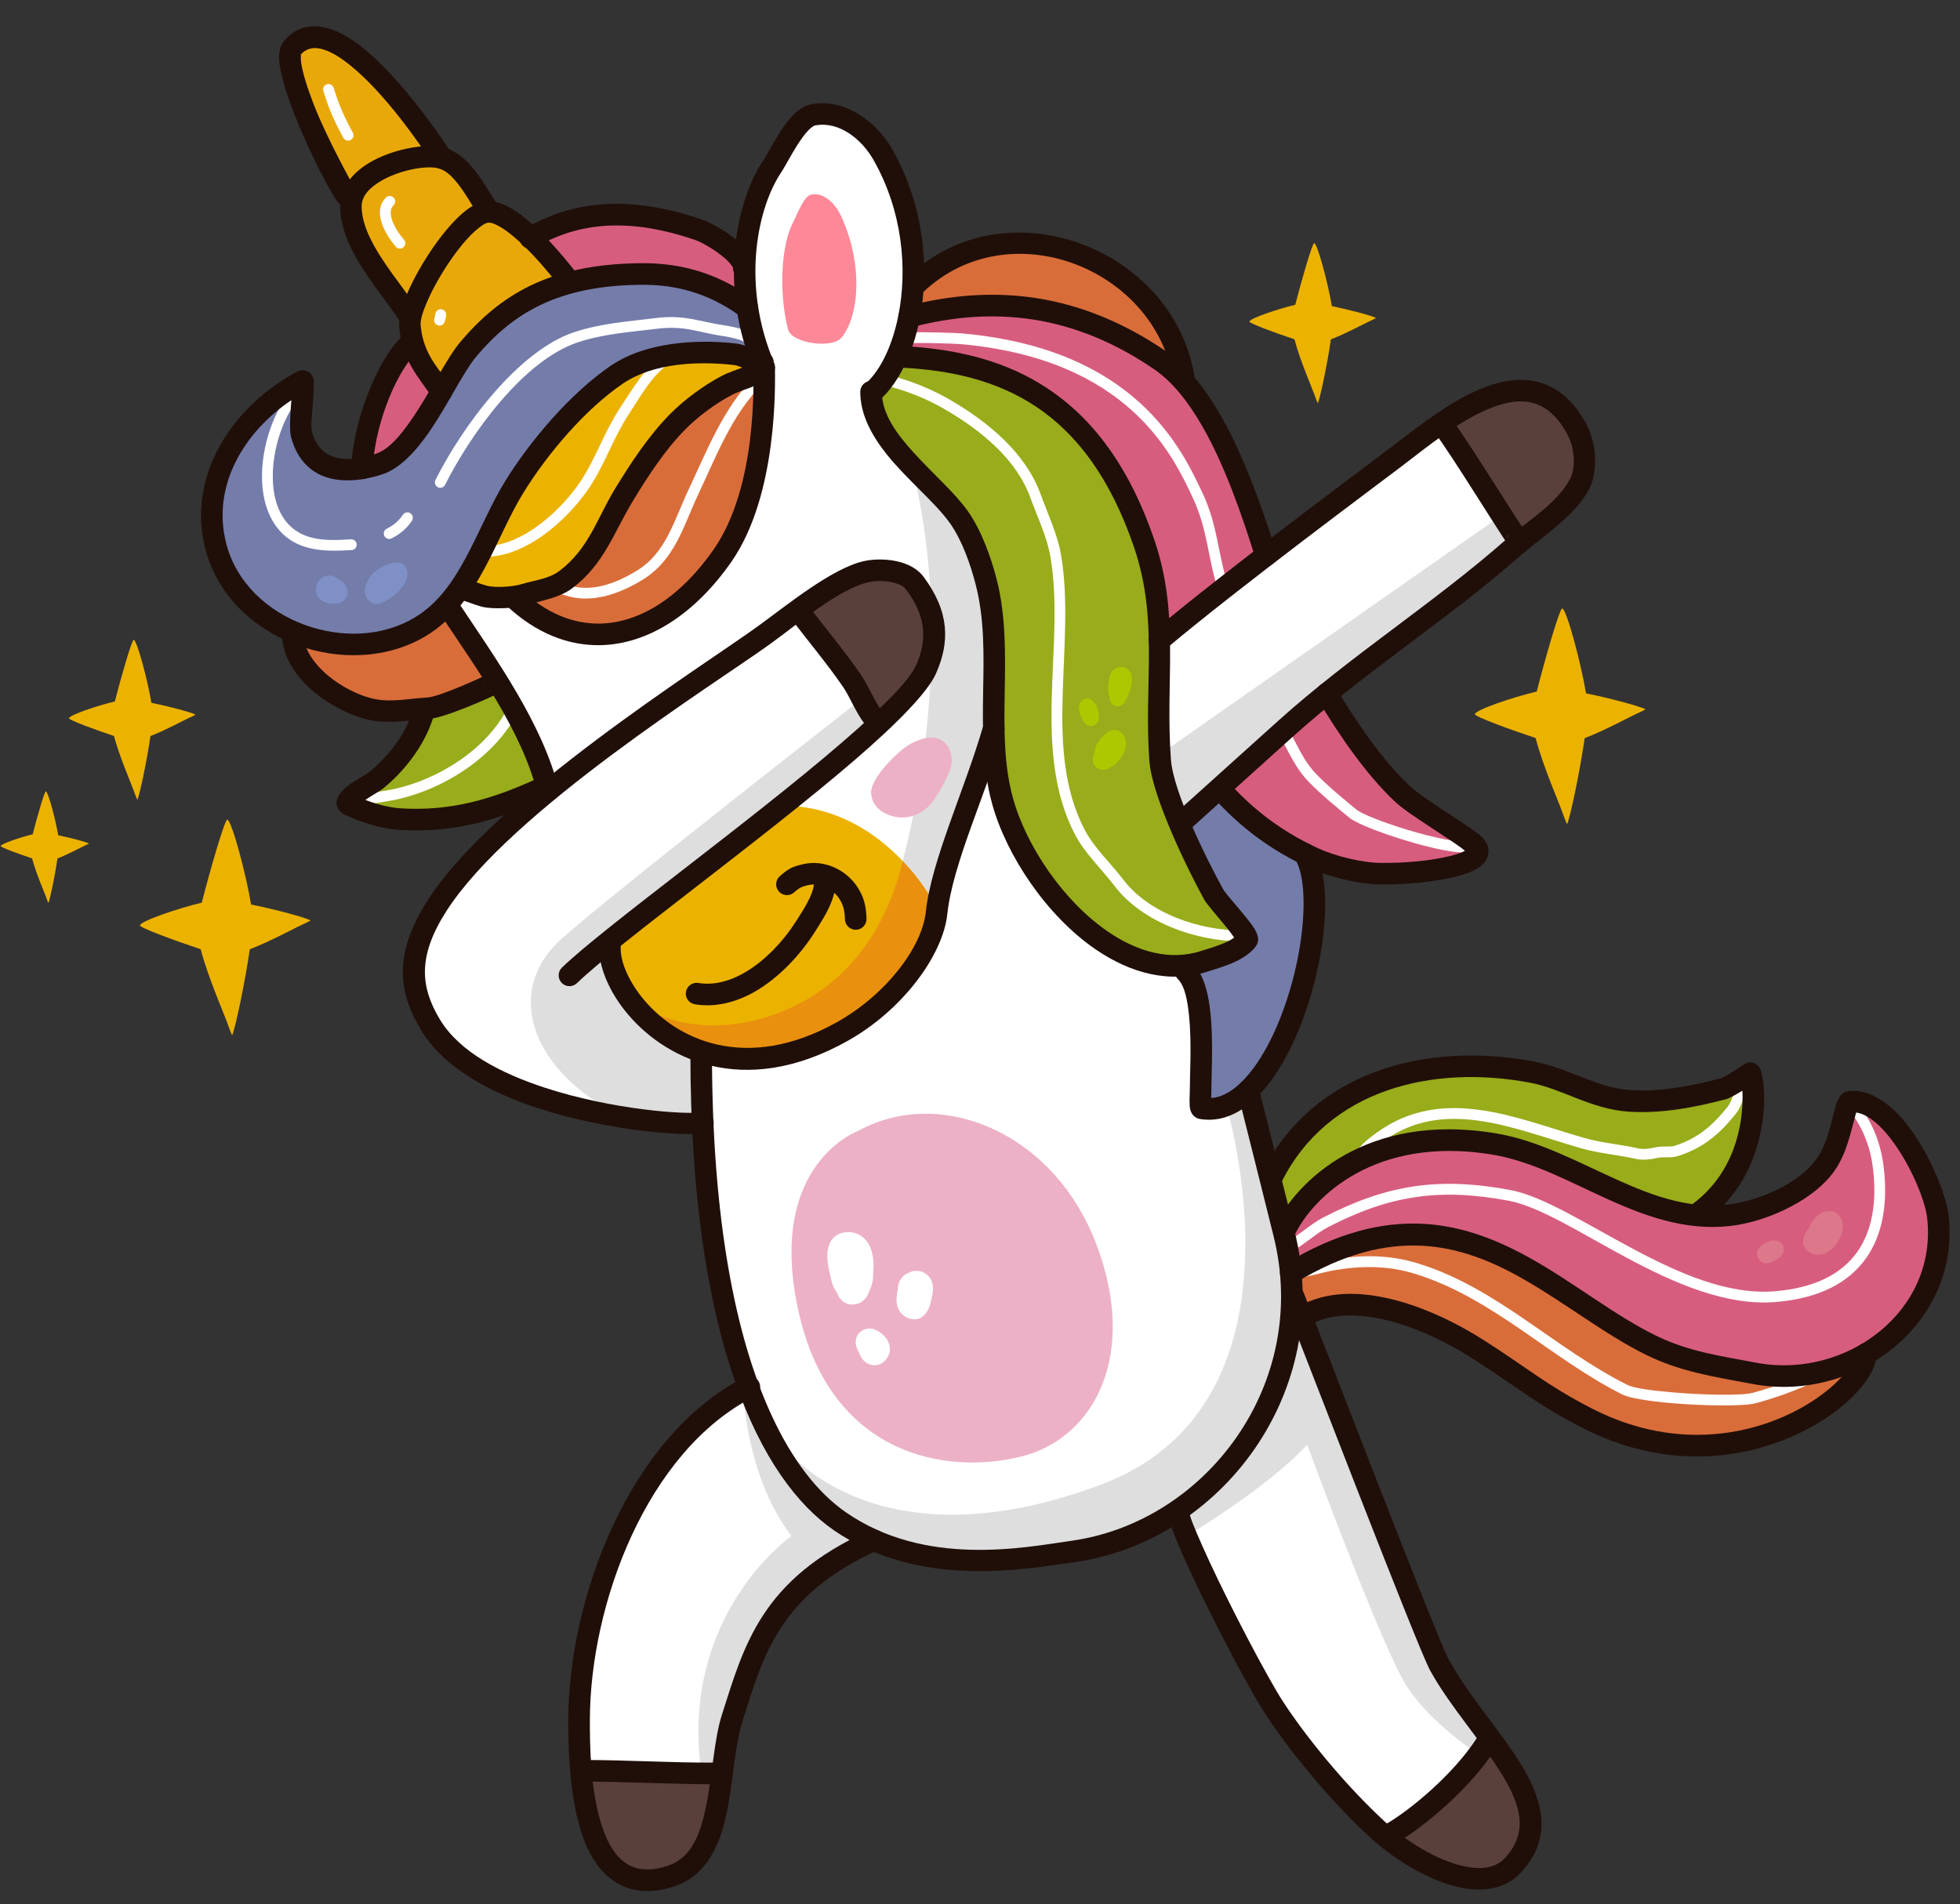 <?xml version="1.0" encoding="UTF-8"?><svg xmlns="http://www.w3.org/2000/svg" xmlns:xlink="http://www.w3.org/1999/xlink" height="116.8" preserveAspectRatio="xMidYMid meet" version="1.0" viewBox="0.2 1.2 120.2 116.8" width="120.2" zoomAndPan="magnify"><rect x="0.2" y="1.2" width="120.2" height="116.8" fill="#333333" stroke="none"/><defs><clipPath id="a"><path d="M 46 68 L 80 68 L 80 97 L 46 97 Z M 46 68"/></clipPath><clipPath id="b"><path d="M 43.199 65.375 C 43.199 82.797 47.355 91.504 51.707 94.508 C 56.754 97.996 62.961 96.797 66.055 96.355 C 74.625 95.125 81.312 86.32 78.945 76.852 C 78.246 74.066 77.445 71.258 76.691 68.43 C 76.484 67.66 74.082 69.953 73.887 69.18 C 73.484 67.602 74.523 64.496 72.801 60.547 C 70.465 55.195 70.504 47.059 68.879 42.633 L 61.758 44.363 C 57.637 61.164 50.727 64.73 43.199 65.375 Z M 43.199 65.375"/></clipPath><clipPath id="c"><path d="M 38 50 L 58 50 L 58 67 L 38 67 Z M 38 50"/></clipPath><clipPath id="d"><path d="M 57.492 56.625 C 57.492 56.625 54.41 50.621 48.176 50.621 L 37.605 59.281 C 37.605 59.281 39.301 66.664 46.137 66.148 C 52.969 65.629 57.215 60.758 57.492 56.625 Z M 57.492 56.625"/></clipPath></defs><g><g><path d="M 53.793 95.676 C 47.363 98.555 46.395 102.547 45.102 106.59 C 44.141 109.59 44.777 115.18 41.312 116.285 C 35.871 118.023 35.715 109.961 35.715 106.727 C 35.715 99.441 39.328 89.727 46.156 86.266 L 53.793 95.676" fill="#fff" fill-rule="evenodd"/></g><g><path d="M 79.82 82.148 C 82.477 80.23 86.98 81.523 90.77 83.914 C 93.379 85.562 94.75 86.773 97.578 88.211 C 106.652 92.828 115.16 86.266 115.16 83.914 C 102.344 78.926 89.254 72.906 79.426 79.238 L 79.82 82.148" fill="#d96d3a" fill-rule="evenodd"/></g><g><path d="M 78.199 73.41 C 81.188 67.438 87.871 65.785 94.129 66.957 C 96.215 67.348 97.918 68.562 100.07 68.719 C 102.016 68.859 104.031 68.469 105.887 67.98 C 106.285 67.875 107.531 66.996 107.551 67.023 C 107.789 67.422 108.398 72.656 104.348 75.617 L 79.062 76.547 L 78.199 73.41" fill="#99ac1a" fill-rule="evenodd"/></g><g><path d="M 72.898 60.781 C 74.184 62.066 73.828 66.457 73.828 68.188 C 73.828 68.32 73.746 69.156 73.895 69.184 C 78.762 69.992 82.258 57.176 80.211 53.566 L 73.828 49.309 L 68.945 51.543 L 72.898 60.781" fill="#747caa" fill-rule="evenodd"/></g><g><path d="M 47.121 23.594 C 47.016 23.5 46.938 23.398 46.895 23.293 C 44.961 18.324 46.094 13.602 47.539 11.434 C 48.09 10.609 49.047 8.441 50.066 8.246 C 51.824 7.906 53.5 9.211 54.328 10.656 C 56.066 13.699 56.469 17.09 56.078 19.906 C 57 19.25 55.695 21.98 55.695 22.434 C 55.695 23.02 53.262 26.223 53.793 26.754 C 63.219 36.18 61.379 43.297 61.043 44.453 C 58.535 53.105 53.477 62.184 50.508 63.645 C 41.637 68.02 37.605 63.031 37.605 60.387 C 37.605 60.387 34.535 56.199 28.047 37.402 C 26.32 32.406 38.234 27.117 47.121 23.594" fill="#fff" fill-rule="evenodd"/></g><g><path d="M 56.078 29.766 C 56.078 29.766 59.188 39.543 55.613 53.809 C 52.242 67.266 38.98 62.914 38.98 62.914 C 38.98 62.914 41.445 66.184 47.062 65.102 C 52.68 64.016 58.898 56.957 61.16 46.566 C 61.16 46.566 63.414 35.008 56.078 29.766" fill="#dedede" fill-rule="evenodd"/></g><g><path d="M 47.062 23.734 C 47.062 23.734 41.195 25.871 38.551 31.414 C 35.91 36.957 33.191 39.008 28.473 37.316 C 28.473 37.316 29.953 33.004 33.371 28.734 C 36.789 24.461 40.332 21.336 47.062 23.734" fill="#ecb200" fill-rule="evenodd"/></g><g><path d="M 45.883 17.16 C 45.883 17.16 39.918 11.902 32.629 15.652 C 25.336 19.398 21.848 26.953 22.281 30.98 C 22.711 35.008 27.301 32.492 27.301 32.492 L 39.543 19.941 L 46.312 21.465 L 45.883 17.16" fill="#d75d7f" fill-rule="evenodd"/></g><g><path d="M 18.164 40.102 C 18.164 42.379 21.078 44.34 23.102 44.734 C 24.184 44.945 25.363 44.699 26.43 44.645 C 27.422 44.594 28.285 44.066 29.234 43.871 C 29.66 43.785 30.008 43.543 30.316 43.234 C 30.387 43.164 30.656 43.094 30.559 43.066 L 27.879 37.977 L 18.164 40.102" fill="#d96d3a" fill-rule="evenodd"/></g><g><path d="M 72.789 24.324 C 71.551 17.031 62.008 13.309 56.387 18.613 C 56.387 18.613 55.57 21.086 56.387 21.496 C 60.344 23.5 73.234 26.945 72.789 24.324" fill="#d96d3a" fill-rule="evenodd"/></g><g><path d="M 75.125 49.699 C 76.738 51.473 78.508 52.789 80.746 53.828 C 81.875 54.352 83.633 54.777 84.871 54.793 C 87.824 54.824 91.777 54.172 90.617 53.012 C 90.055 52.453 87.145 50.766 86.223 49.906 C 84.531 48.324 82.93 46.02 81.57 43.742 Z M 77.836 35.277 C 76.355 30.547 74.414 25.402 71.367 23.312 C 66.246 19.805 61.145 19.273 55.953 20.633 L 54.844 25.004 L 70.457 42.633 L 77.836 35.277" fill="#d75d7f" fill-rule="evenodd"/></g><g><path d="M 68.945 42.781 C 72.082 39.645 76.23 37.73 79.418 34.555 C 81.418 32.559 83.586 30.93 85.812 29.23 C 89.02 26.789 94.191 22.402 96.926 27.57 C 97.406 28.484 97.562 29.973 97.055 30.914 C 96.207 32.5 94.293 33.656 92.969 34.82 C 88.52 38.723 83.434 41.938 79.027 45.906 C 77.449 47.328 72.566 51.805 72.129 51.531 L 68.945 42.781" fill="#fff" fill-rule="evenodd"/></g><g><path d="M 71.324 47.477 L 92.066 32.961 L 93.164 34.648 L 72.801 51.23 L 71.324 47.477" fill="#dedede" fill-rule="evenodd"/></g><g><path d="M 43.199 65.375 C 43.199 82.797 47.355 91.504 51.707 94.508 C 56.754 97.996 62.961 96.797 66.055 96.355 C 74.625 95.125 81.312 86.32 78.945 76.852 C 78.246 74.066 77.445 71.258 76.691 68.43 C 76.484 67.66 74.082 69.953 73.887 69.18 C 73.484 67.602 74.523 64.496 72.801 60.547 C 70.465 55.195 70.504 47.059 68.879 42.633 L 61.758 44.363 C 57.637 61.164 50.727 64.73 43.199 65.375" fill="#fff" fill-rule="evenodd"/></g><g clip-path="url(#a)"><g clip-path="url(#b)" clip-rule="evenodd"><path d="M 75.25 68.43 C 75.25 68.43 77.848 76.566 75.758 83.57 C 74.672 87.211 72.32 90.547 67.684 92.277 C 54.121 97.34 47.656 90.664 46.457 87.078 C 46.457 87.078 49.875 97.715 61.742 96.914 C 73.609 96.117 77.094 91.516 78.949 84.539 C 80.809 77.566 76.82 68.359 76.82 68.359 L 75.25 68.43" fill="#dedede" fill-rule="evenodd"/></g></g><g><path d="M 27.266 25.23 C 26.523 24.082 25.508 23.164 25.34 21.188 C 25.203 19.574 28.438 14.348 30.086 14.199 C 31.426 14.074 33.793 16.719 35.156 18.52 C 35.473 18.938 27.266 25.23 27.266 25.23" fill="#e9a80a" fill-rule="evenodd"/></g><g><path d="M 25.336 20.625 C 24.098 18.715 21.773 16.305 21.719 13.91 C 21.664 11.629 25.613 10.578 27.102 10.852 C 28.449 11.094 29.312 12.82 30.023 13.914 L 25.336 20.625" fill="#e9a80a" fill-rule="evenodd"/></g><g><path d="M 27.301 10.898 C 25.984 8.875 20.664 1.207 18.117 4.141 C 17.18 5.223 21.18 13.293 21.621 13.375 L 27.301 10.898" fill="#e9a80a" fill-rule="evenodd"/></g><g><path d="M 46.988 23.434 C 46.398 23.434 45.836 22.988 45.254 22.926 C 42.934 22.668 40.027 22.824 38.039 24.172 C 35.641 25.801 33.242 28.633 31.742 31.066 C 29.992 33.895 29.039 37.766 26.023 39.617 C 21.652 42.293 14.82 39.941 13.445 34.754 C 12.316 30.504 15.074 26.516 18.742 24.574 C 18.941 24.469 18.512 27.156 18.688 27.836 C 19.336 30.285 21.543 30.285 23.445 29.664 C 25.742 28.91 27.57 24.215 28.922 22.617 C 31.211 19.914 34.102 18.004 39.695 18.004 C 42.777 18.004 44.809 19.203 46.035 20.086 C 46.59 20.484 46.988 23.434 46.988 23.434" fill="#747caa" fill-rule="evenodd"/></g><g><path d="M 22.781 36.781 C 22.836 36.664 22.91 36.551 23 36.445 C 23.27 36.137 23.707 35.91 24.047 35.797 C 24.141 35.766 24.367 35.695 24.543 35.695 C 24.723 35.695 24.867 35.758 24.969 35.848 C 25.117 35.992 25.188 36.18 25.188 36.383 C 25.188 36.578 25.109 36.797 25.031 36.945 C 24.785 37.41 24.391 37.742 23.941 38.008 C 23.836 38.074 23.625 38.207 23.441 38.242 C 23.27 38.277 23.105 38.25 22.973 38.16 C 22.535 37.875 22.48 37.398 22.707 36.922 C 22.73 36.875 22.754 36.828 22.781 36.781" fill="#7e90c5" fill-rule="evenodd"/></g><g><path d="M 20.914 36.711 C 20.961 36.73 21.008 36.754 21.051 36.777 C 21.273 36.91 21.438 37.109 21.496 37.34 C 21.551 37.562 21.508 37.738 21.422 37.879 C 21.316 38.055 21.113 38.184 20.852 38.223 C 20.531 38.273 20.125 38.184 19.891 38.016 C 19.723 37.895 19.621 37.738 19.59 37.57 C 19.516 37.141 19.699 36.797 19.957 36.629 C 20.215 36.461 20.578 36.426 20.914 36.711" fill="#7e90c5" fill-rule="evenodd"/></g><g><path d="M 26.215 44.734 C 25.805 46.379 24.613 47.957 23.305 49.031 C 22.93 49.34 21.668 49.922 21.5 50.43 C 21.445 50.59 22.453 50.914 22.605 50.969 C 23.234 51.199 24.047 51.398 24.723 51.441 C 27.934 51.641 30.555 50.867 33.371 49.578 L 30.582 43.082 L 26.215 44.734" fill="#99ac1b" fill-rule="evenodd"/></g><g><path d="M 53.621 25.23 C 53.621 28.281 57.504 30.773 59.02 32.941 C 59.793 34.043 60.34 35.586 60.68 36.891 C 61.805 41.25 60.492 46.008 61.684 50.328 C 63.074 55.379 68.703 61.902 74.086 60.152 C 74.867 59.902 76.129 59.574 76.68 58.859 C 76.879 58.598 74.887 56.523 74.633 56.062 C 73.629 54.254 71.5 49.918 71.348 47.836 C 70.996 43.027 71.922 39.117 70.379 34.566 C 67.355 25.668 61.684 23.398 55.504 23.09 L 53.621 25.23" fill="#99ac1b" fill-rule="evenodd"/></g><g><path d="M 76.32 58.273 C 73.758 58.273 70.66 57.227 69.082 55.148 C 68.336 54.168 67.297 53.203 66.723 52.105 C 65.414 49.602 65.289 46.777 65.367 43.91 C 65.445 40.969 65.738 37.98 65.27 35.23 C 65.051 33.957 64.453 32.719 64.02 31.52 C 63.098 28.977 60.816 27.117 58.621 25.816 C 58.109 25.516 56.727 24.707 54.676 24.203 C 54.496 24.16 54.32 24.27 54.273 24.445 C 54.23 24.621 54.34 24.801 54.516 24.848 C 56.473 25.328 57.797 26.098 58.281 26.387 C 60.355 27.613 62.527 29.344 63.395 31.742 C 63.816 32.91 64.406 34.109 64.617 35.344 C 65.082 38.051 64.781 40.992 64.703 43.895 C 64.621 46.875 64.773 49.809 66.137 52.41 C 66.727 53.539 67.789 54.539 68.555 55.547 C 70.254 57.781 73.566 58.938 76.32 58.938 C 76.504 58.938 76.652 58.789 76.652 58.605 C 76.652 58.422 76.504 58.273 76.32 58.273" fill="#fff" fill-rule="evenodd"/></g><g><path d="M 79.062 76.547 C 80.223 74.227 84.188 70.113 91.805 71.363 C 96.898 72.199 101.312 76.633 106.77 75.66 C 108.613 75.332 111.031 74.234 112.148 72.656 C 112.891 71.609 113.086 70.348 113.43 69.141 C 113.445 69.086 113.562 68.797 113.617 68.789 C 116.215 68.402 118.816 73.844 119.039 75.809 C 119.754 82.027 113.68 86.543 107.805 85.438 C 105.539 85.012 103.512 84.73 101.43 83.703 C 95.09 80.574 89.539 73.141 79.359 79.281 C 78.125 80.023 79.062 76.547 79.062 76.547" fill="#d75d7f" fill-rule="evenodd"/></g><g><path d="M 57.492 56.625 C 57.492 56.625 54.41 50.621 48.176 50.621 L 37.605 59.281 C 37.605 59.281 39.301 66.664 46.137 66.148 C 52.969 65.629 57.215 60.758 57.492 56.625" fill="#ecb200" fill-rule="evenodd"/></g><g clip-path="url(#c)"><g clip-path="url(#d)" clip-rule="evenodd"><path d="M 56.078 29.766 C 56.078 29.766 58.895 39.473 55.613 53.809 C 54.598 58.246 51.953 62.211 46.988 63.648 C 41.617 65.207 38.484 62.211 38.484 62.211 C 38.484 62.211 42.406 67.027 48.023 65.941 C 49.781 65.605 54.316 63.156 55.613 61.34 C 58.371 57.477 58.152 52.793 61.16 46.566 C 61.16 46.566 63.414 35.008 56.078 29.766" fill="#e9900e" fill-rule="evenodd"/></g></g><g><path d="M 43.199 69.09 C 41.625 69.367 30.816 70.047 27.438 65.375 C 25.273 62.379 25.07 59.773 27.008 56.742 C 30.969 50.539 43.688 42.586 47.02 40.18 C 48.816 38.879 51.422 36.695 53.328 36.266 C 54.254 36.055 55.734 36.195 56.32 36.984 C 57.734 38.902 57.75 40.531 57 42.238 C 55.371 45.938 39.504 58.227 37.605 59.281 C 38.508 63.191 40.648 64.531 43.199 65.332 L 43.199 69.09" fill="#fff" fill-rule="evenodd"/></g><g><path d="M 72.789 93.594 C 72.789 94.652 77.309 104.367 77.926 105.281 C 79.148 107.094 81.695 110.645 84.551 113.305 C 87.004 115.59 91.105 117.629 92.977 115.617 C 96.383 111.961 90.918 107.777 88.48 103.336 C 87.707 101.922 86.836 99.969 85.949 97.75 L 80.18 80.73 C 78.492 87.25 75.973 91.375 72.789 93.594" fill="#fff" fill-rule="evenodd"/></g><g><path d="M 35.945 109.812 L 44.512 109.812 C 44.512 109.812 44.547 116.617 39.895 116.527 C 35.242 116.438 35.945 109.812 35.945 109.812" fill="#5a403a" fill-rule="evenodd"/></g><g><path d="M 85.516 113.664 C 85.516 113.664 88.742 111.523 91.402 108.043 C 91.402 108.043 96.812 113.141 93.035 115.559 C 89.254 117.977 86.289 114.531 85.516 113.664" fill="#5a403a" fill-rule="evenodd"/></g><g><path d="M 48.527 21.41 C 47.902 18.938 48.176 16.086 48.812 14.895 C 49.051 14.441 49.473 13.254 49.922 13.145 C 50.691 12.957 51.426 13.672 51.789 14.469 C 53.18 17.508 52.863 20.68 51.789 21.926 C 51.203 22.605 48.738 22.246 48.527 21.41" fill="#fd8898" fill-rule="evenodd"/></g><g><path d="M 49.242 38.742 L 54.09 45.559 C 54.09 45.559 58.918 42.68 57.309 38.879 C 55.695 35.074 52.352 36.492 49.242 38.742" fill="#5a403a" fill-rule="evenodd"/></g><g><path d="M 88.738 27.363 L 93.457 34.41 C 93.457 34.41 99.211 31.262 96.637 27.078 C 94.066 22.891 89.672 27.09 88.738 27.363" fill="#5a403a" fill-rule="evenodd"/></g><g><path d="M 52.883 70.539 C 52.883 70.539 47.195 72.539 49.148 81.539 C 51.102 90.543 58.27 91.676 62.82 90.543 C 67.375 89.414 70.051 84.191 67.375 77.363 C 64.695 70.539 57.805 67.859 52.883 70.539" fill="#ecb1c6" fill-rule="evenodd"/></g><g><path d="M 47.062 24.191 C 47.062 24.191 46.844 34.891 41.59 38.391 C 36.316 41.902 31.836 37.977 31.836 37.977 C 31.836 37.977 35.715 38.246 37.531 33.27 C 38.711 30.047 42.406 24.508 47.062 24.191" fill="#d96d3a" fill-rule="evenodd"/></g><g><path d="M 18.281 24.926 C 17.059 26.152 16.184 28.57 16.273 30.715 C 16.332 32.188 16.848 33.527 17.961 34.289 C 19.074 35.051 20.496 35.016 21.766 34.941 C 21.949 34.934 22.086 34.773 22.078 34.594 C 22.066 34.41 21.91 34.27 21.727 34.281 C 20.602 34.348 19.328 34.422 18.336 33.742 C 17.391 33.094 16.984 31.941 16.934 30.688 C 16.855 28.73 17.633 26.516 18.754 25.395 C 18.883 25.266 18.883 25.055 18.754 24.926 C 18.621 24.797 18.414 24.797 18.281 24.926" fill="#fff" fill-rule="evenodd"/></g><g><path d="M 24.215 34.223 C 24.742 33.957 25.141 33.621 25.461 33.145 C 25.562 32.992 25.523 32.785 25.371 32.684 C 25.219 32.582 25.016 32.621 24.91 32.773 C 24.656 33.152 24.34 33.418 23.918 33.629 C 23.754 33.711 23.688 33.91 23.77 34.074 C 23.852 34.238 24.047 34.305 24.215 34.223" fill="#fff" fill-rule="evenodd"/></g><g><path d="M 45.855 22.172 C 45.816 22.152 45.668 22.078 45.547 22.039 C 45.199 21.93 44.762 21.844 44.617 21.824 C 43.039 21.609 42.238 21.145 40.473 21.367 C 38.824 21.57 37.223 21.672 35.633 22.199 C 32.277 23.312 29.023 27.883 27.496 30.938 C 27.414 31.102 27.219 31.168 27.055 31.086 C 26.891 31.004 26.824 30.805 26.906 30.641 C 28.496 27.457 31.926 22.73 35.426 21.57 C 37.059 21.031 38.699 20.922 40.391 20.711 C 42.23 20.48 43.066 20.941 44.707 21.168 C 44.898 21.195 45.543 21.32 45.945 21.48 C 46.102 21.543 46.23 21.613 46.309 21.684 C 46.375 21.746 46.418 21.812 46.445 21.875 C 46.512 22.043 46.426 22.238 46.258 22.305 C 46.105 22.363 45.938 22.305 45.855 22.172" fill="#fff" fill-rule="evenodd"/></g><g><path d="M 90.5 52.793 C 90.414 52.836 90.277 52.844 90.109 52.844 C 89.773 52.844 89.324 52.781 88.82 52.684 C 87.406 52.41 85.559 51.84 84.379 51.355 C 83.906 51.164 83.547 50.992 83.387 50.859 C 82.551 50.168 81.68 49.461 80.93 48.688 C 80.117 47.848 79.824 46.984 79.234 45.992 C 79.141 45.836 78.938 45.781 78.781 45.875 C 78.625 45.969 78.57 46.172 78.664 46.332 C 79.285 47.371 79.602 48.27 80.453 49.145 C 81.219 49.938 82.109 50.664 82.965 51.367 C 83.57 51.867 86.59 52.926 88.695 53.336 C 89.246 53.441 89.738 53.504 90.109 53.504 C 90.41 53.508 90.645 53.461 90.793 53.387 C 90.961 53.305 91.023 53.105 90.941 52.941 C 90.863 52.777 90.664 52.711 90.5 52.793" fill="#fff" fill-rule="evenodd"/></g><g><path d="M 55.754 22.273 C 55.629 22.332 55.48 22.312 55.379 22.211 C 55.25 22.082 55.25 21.871 55.379 21.742 C 55.406 21.711 55.461 21.672 55.543 21.645 C 55.609 21.621 55.766 21.602 55.977 21.594 C 56.84 21.551 58.859 21.621 59.137 21.645 C 69.957 22.59 72.73 28.902 73.934 31.414 C 74.891 33.418 74.883 35.227 75.566 37.312 C 75.621 37.484 75.527 37.672 75.352 37.73 C 75.18 37.785 74.992 37.691 74.938 37.516 C 74.262 35.465 74.277 33.676 73.336 31.703 C 72.18 29.277 69.5 23.215 59.078 22.305 C 58.777 22.277 56.352 22.195 55.773 22.27 L 55.754 22.273" fill="#fff" fill-rule="evenodd"/></g><g><path d="M 22.129 49.922 C 22.551 49.938 24.191 49.637 24.418 49.586 C 27.133 48.98 30.082 47.133 31.355 44.582 C 31.438 44.418 31.637 44.355 31.801 44.434 C 31.965 44.516 32.031 44.715 31.949 44.879 C 30.59 47.598 27.457 49.59 24.562 50.23 C 24.348 50.281 22.93 50.535 22.312 50.582 C 22.141 50.594 22.012 50.582 21.953 50.566 C 21.871 50.543 21.816 50.504 21.781 50.469 C 21.652 50.34 21.652 50.133 21.781 50.004 C 21.879 49.906 22.012 49.883 22.129 49.922" fill="#fff" fill-rule="evenodd"/></g><g><path d="M 30.016 35.348 C 31.047 35.348 32.105 34.945 33.09 34.32 C 34.52 33.406 35.781 32.027 36.531 30.812 C 37.375 29.453 37.879 27.938 38.773 26.59 C 39.457 25.559 40.293 23.992 41.43 23.406 C 41.59 23.324 41.652 23.121 41.57 22.961 C 41.484 22.797 41.285 22.734 41.125 22.82 C 39.898 23.453 38.961 25.113 38.223 26.227 C 37.324 27.578 36.816 29.098 35.969 30.465 C 35.266 31.605 34.078 32.902 32.73 33.762 C 31.863 34.312 30.93 34.684 30.016 34.684 C 29.832 34.684 29.684 34.832 29.684 35.016 C 29.684 35.199 29.832 35.348 30.016 35.348" fill="#fff" fill-rule="evenodd"/></g><g><path d="M 79.336 77.996 C 80.172 77.578 80.84 76.887 81.676 76.453 C 85.434 74.516 88.5 74.055 92.715 74.848 C 94.633 75.207 97.195 76.871 100.012 78.375 C 102.922 79.93 106.09 81.312 109.098 81.062 C 111.836 80.836 113.602 79.836 114.633 78.383 C 115.664 76.934 115.969 75.016 115.734 72.914 C 115.578 71.488 115.137 70.172 114.074 68.793 C 113.961 68.648 113.754 68.621 113.609 68.73 C 113.465 68.844 113.438 69.051 113.551 69.195 C 114.527 70.465 114.934 71.676 115.078 72.988 C 115.289 74.91 115.035 76.672 114.094 77.996 C 113.156 79.32 111.531 80.195 109.047 80.402 C 106.152 80.641 103.117 79.281 100.324 77.789 C 97.438 76.25 94.801 74.562 92.836 74.195 C 88.461 73.375 85.273 73.852 81.371 75.867 C 80.535 76.297 79.871 76.984 79.039 77.402 C 78.875 77.484 78.809 77.684 78.891 77.848 C 78.973 78.012 79.172 78.078 79.336 77.996" fill="#fff" fill-rule="evenodd"/></g><g><path d="M 107.098 67.266 C 106.828 67.531 106.672 67.895 106.531 68.266 C 106.422 68.559 106.328 68.859 106.145 69.09 C 105.227 70.238 104.324 71.027 102.906 71.477 C 102.75 71.527 102.582 71.523 102.414 71.523 C 102.188 71.523 101.957 71.523 101.746 71.57 C 101.438 71.641 101.016 71.715 100.699 71.645 C 99.559 71.387 98.422 71.309 97.293 70.98 C 95.227 70.383 93.09 69.582 90.98 69.285 C 88.801 68.98 86.648 69.207 84.621 70.68 C 84.012 71.121 83.461 71.559 83.117 72.258 C 83.039 72.418 83.105 72.617 83.27 72.699 C 83.434 72.781 83.633 72.715 83.711 72.547 C 84.008 71.953 84.488 71.594 85.008 71.215 C 86.883 69.852 88.875 69.66 90.887 69.941 C 92.969 70.234 95.07 71.027 97.109 71.617 C 98.25 71.949 99.398 72.031 100.555 72.289 C 100.961 72.383 101.496 72.305 101.891 72.215 C 102.059 72.18 102.234 72.188 102.41 72.188 C 102.648 72.188 102.887 72.18 103.105 72.109 C 104.66 71.613 105.656 70.762 106.66 69.504 C 106.887 69.223 107.02 68.859 107.152 68.496 C 107.258 68.219 107.363 67.938 107.566 67.73 C 107.695 67.602 107.695 67.395 107.566 67.266 C 107.438 67.137 107.227 67.137 107.098 67.266" fill="#fff" fill-rule="evenodd"/></g><g><path d="M 79.637 79.559 C 80.418 79.559 81.246 79.246 82.023 79.113 C 83.723 78.824 85.34 78.824 86.992 79.336 C 91.789 80.828 95.285 84.523 99.707 86.742 C 100.141 86.957 101.348 87.148 102.723 87.266 C 104.746 87.438 107.133 87.461 107.84 87.277 C 109.137 86.938 110.422 86.449 111.629 85.898 C 111.793 85.824 111.867 85.629 111.789 85.461 C 111.715 85.293 111.52 85.223 111.352 85.297 C 110.184 85.832 108.934 86.305 107.672 86.637 C 106.996 86.812 104.715 86.77 102.781 86.605 C 101.516 86.5 100.402 86.348 100.004 86.148 C 95.547 83.918 92.023 80.203 87.188 78.703 C 85.434 78.156 83.719 78.152 81.91 78.461 C 81.172 78.586 80.387 78.898 79.637 78.898 C 79.453 78.898 79.305 79.047 79.305 79.227 C 79.305 79.41 79.453 79.559 79.637 79.559" fill="#fff" fill-rule="evenodd"/></g><g><path d="M 42.812 62.801 C 44.066 63.004 45.293 62.691 46.41 62.07 C 47.984 61.191 49.336 59.699 50.191 58.332 C 50.504 57.836 50.941 57.172 51.195 56.504 C 51.406 55.961 51.496 55.406 51.398 54.902 C 51.328 54.543 50.977 54.312 50.621 54.383 C 50.262 54.453 50.027 54.801 50.098 55.16 C 50.168 55.52 50.023 55.914 49.848 56.297 C 49.617 56.789 49.301 57.258 49.07 57.629 C 48.32 58.828 47.148 60.145 45.77 60.91 C 44.914 61.387 43.984 61.648 43.027 61.492 C 42.664 61.434 42.328 61.68 42.266 62.039 C 42.207 62.398 42.453 62.742 42.812 62.801" fill="#200f09" fill-rule="evenodd"/></g><g><path d="M 53.34 57.551 C 53.32 56.719 53.148 56.191 52.816 55.66 C 52.125 54.551 50.738 53.898 49.434 54.211 C 48.867 54.344 48.605 54.426 48.02 54.945 C 47.746 55.191 47.723 55.609 47.965 55.883 C 48.207 56.156 48.629 56.18 48.898 55.938 C 49.246 55.629 49.402 55.578 49.738 55.496 C 50.496 55.316 51.293 55.719 51.695 56.363 C 51.906 56.703 52.004 57.043 52.016 57.582 C 52.023 57.945 52.328 58.238 52.691 58.23 C 53.059 58.223 53.348 57.918 53.34 57.551" fill="#200f09" fill-rule="evenodd"/></g><g><path d="M 54.695 51.184 C 53.621 50.773 53.621 49.895 53.621 49.793 C 53.621 48.93 55.18 47.32 56.027 46.832 C 56.238 46.711 56.785 46.461 57.211 46.441 C 57.617 46.426 57.961 46.547 58.199 46.812 C 58.477 47.117 58.605 47.559 58.555 48.051 C 58.488 48.633 57.66 50.137 57.199 50.605 C 56.531 51.285 55.629 51.539 54.695 51.184" fill="#ecb1c6" fill-rule="evenodd"/></g><g><path d="M 20.031 6.785 C 20.285 7.59 20.527 8.32 21.258 9.656 C 21.344 9.816 21.547 9.875 21.707 9.789 C 21.867 9.699 21.926 9.5 21.84 9.34 C 21.137 8.059 20.906 7.355 20.66 6.586 C 20.605 6.41 20.418 6.316 20.246 6.371 C 20.07 6.426 19.973 6.613 20.031 6.785" fill="#fff" fill-rule="evenodd"/></g><g><path d="M 23.867 13.316 C 23.504 13.684 23.434 14.164 23.551 14.664 C 23.695 15.297 24.145 15.957 24.477 16.336 C 24.598 16.473 24.809 16.484 24.945 16.363 C 25.082 16.242 25.094 16.031 24.973 15.895 C 24.699 15.586 24.316 15.043 24.195 14.52 C 24.133 14.246 24.141 13.98 24.336 13.785 C 24.469 13.656 24.469 13.445 24.336 13.316 C 24.207 13.188 23.996 13.188 23.867 13.316" fill="#fff" fill-rule="evenodd"/></g><g><path d="M 27.477 20.918 C 27.527 20.711 27.535 20.73 27.559 20.539 C 27.582 20.359 27.453 20.195 27.27 20.172 C 27.09 20.148 26.922 20.277 26.898 20.461 C 26.883 20.609 26.875 20.594 26.832 20.758 C 26.789 20.938 26.898 21.117 27.074 21.16 C 27.25 21.207 27.43 21.098 27.477 20.918" fill="#fff" fill-rule="evenodd"/></g><g><path d="M 51.145 79.543 C 51.016 79.07 50.879 78.375 50.961 77.895 C 51.059 77.266 51.418 76.879 51.984 76.793 C 52.352 76.738 52.652 76.809 52.898 76.941 C 53.234 77.125 53.488 77.445 53.633 77.871 C 53.773 78.297 53.793 78.844 53.75 79.312 C 53.754 79.625 53.707 79.922 53.613 80.152 C 53.59 80.215 53.562 80.27 53.535 80.32 C 53.488 80.465 53.426 80.629 53.344 80.75 C 53.156 81.016 52.902 81.176 52.59 81.211 C 52.219 81.25 51.922 81.109 51.703 80.824 C 51.633 80.734 51.578 80.609 51.531 80.488 L 51.527 80.484 C 51.344 80.254 51.207 79.902 51.145 79.543" fill="#fff" fill-rule="evenodd"/></g><g><path d="M 52.871 84.133 C 52.723 83.902 52.664 83.652 52.68 83.461 C 52.699 83.184 52.828 82.988 53.02 82.848 C 53.156 82.746 53.422 82.625 53.781 82.727 C 54.012 82.793 54.422 83.062 54.613 83.391 C 54.84 83.781 54.855 84.215 54.512 84.613 C 54.281 84.883 54.023 84.945 53.805 84.938 C 53.59 84.934 53.363 84.855 53.168 84.656 C 53.059 84.543 52.945 84.34 52.871 84.133" fill="#fff" fill-rule="evenodd"/></g><g><path d="M 55.969 79.254 C 56.117 79.176 56.262 79.145 56.395 79.148 C 56.645 79.148 56.836 79.223 56.992 79.34 C 57.191 79.484 57.344 79.703 57.398 80.008 C 57.453 80.289 57.375 80.723 57.27 81.082 L 57.27 81.102 C 57.234 81.281 57.168 81.441 57.09 81.574 C 56.902 81.941 56.613 82.062 56.547 82.082 C 56.379 82.137 56.227 82.137 56.086 82.094 C 56.07 82.094 56.055 82.09 56.043 82.09 C 55.965 82.078 55.812 82.035 55.668 81.922 C 55.504 81.816 55.375 81.668 55.285 81.473 C 55.164 81.207 55.145 80.789 55.246 80.383 C 55.254 80.168 55.285 79.973 55.344 79.836 C 55.457 79.57 55.637 79.402 55.832 79.309 C 55.875 79.285 55.922 79.27 55.969 79.254" fill="#fff" fill-rule="evenodd"/></g><g><path d="M 34.684 36.977 C 34.723 36.984 34.941 37.047 35.012 37.07 C 36.461 37.582 38.008 36.965 39.25 36.207 C 40.145 35.66 40.707 34.906 41.152 34.07 C 41.621 33.188 41.969 32.211 42.414 31.262 C 43.562 28.824 44.566 26.207 46.484 24.289 C 46.617 24.16 46.824 24.16 46.957 24.289 C 47.086 24.418 47.086 24.629 46.957 24.758 C 45.09 26.621 44.129 29.172 43.012 31.543 C 42.562 32.5 42.211 33.488 41.734 34.383 C 41.234 35.32 40.598 36.156 39.594 36.77 C 38.191 37.629 36.43 38.27 34.793 37.695 C 34.715 37.668 34.562 37.641 34.453 37.598 C 34.352 37.555 34.27 37.5 34.219 37.445 C 34.098 37.309 34.109 37.098 34.246 36.977 C 34.371 36.863 34.559 36.867 34.684 36.977" fill="#fff" fill-rule="evenodd"/></g><g><path d="M 94.441 43.617 C 94.945 41.645 95.855 38.477 96.008 38.52 C 96.293 38.605 97.164 41.918 97.465 43.727 C 99.004 44.039 100.77 44.523 101.105 44.699 C 101.148 44.723 100.531 44.996 100.508 45.008 C 100.246 45.117 98.676 45.98 97.383 46.477 C 97.086 48.543 96.508 51.27 96.312 51.742 C 96.285 51.797 96.012 51.016 96 50.984 C 95.883 50.621 94.812 48.172 94.375 46.469 C 92.812 45.953 90.613 45.145 90.648 45.004 C 90.707 44.734 92.973 43.965 94.441 43.617" fill="#ecb200" fill-rule="evenodd"/></g><g><path d="M 12.574 56.566 C 13.078 54.598 13.988 51.43 14.141 51.473 C 14.426 51.555 15.301 54.871 15.598 56.68 C 17.141 56.992 18.902 57.473 19.238 57.648 C 19.281 57.672 18.664 57.949 18.641 57.961 C 18.383 58.066 16.812 58.93 15.52 59.426 C 15.219 61.496 14.641 64.223 14.445 64.691 C 14.422 64.75 14.145 63.969 14.137 63.938 C 14.016 63.57 12.945 61.125 12.508 59.422 C 10.945 58.906 8.75 58.098 8.781 57.957 C 8.844 57.688 11.105 56.918 12.574 56.566" fill="#ecb200" fill-rule="evenodd"/></g><g><path d="M 7.242 44.227 C 7.617 42.762 8.293 40.41 8.402 40.445 C 8.617 40.508 9.266 42.965 9.484 44.309 C 10.629 44.539 11.938 44.898 12.188 45.027 C 12.219 45.043 11.762 45.25 11.742 45.258 C 11.551 45.336 10.387 45.977 9.426 46.348 C 9.207 47.879 8.777 49.902 8.629 50.254 C 8.613 50.293 8.406 49.715 8.398 49.691 C 8.312 49.422 7.52 47.605 7.191 46.344 C 6.035 45.961 4.402 45.359 4.43 45.254 C 4.473 45.055 6.152 44.484 7.242 44.227" fill="#ecb200" fill-rule="evenodd"/></g><g><path d="M 2.203 52.375 C 2.465 51.355 2.934 49.715 3.012 49.738 C 3.164 49.781 3.613 51.496 3.77 52.434 C 4.566 52.594 5.477 52.844 5.652 52.934 C 5.676 52.945 5.355 53.09 5.344 53.098 C 5.207 53.152 4.395 53.598 3.727 53.855 C 3.57 54.926 3.273 56.336 3.172 56.582 C 3.156 56.609 3.016 56.207 3.012 56.188 C 2.949 56 2.395 54.734 2.168 53.852 C 1.359 53.586 0.223 53.164 0.238 53.094 C 0.273 52.957 1.441 52.555 2.203 52.375" fill="#ecb200" fill-rule="evenodd"/></g><g><path d="M 79.633 19.895 C 80.008 18.434 80.684 16.082 80.797 16.113 C 81.012 16.176 81.656 18.637 81.879 19.977 C 83.023 20.211 84.332 20.566 84.578 20.699 C 84.613 20.715 84.152 20.918 84.137 20.93 C 83.945 21.008 82.777 21.648 81.82 22.016 C 81.598 23.551 81.168 25.574 81.023 25.922 C 81.004 25.965 80.801 25.387 80.793 25.363 C 80.703 25.094 79.91 23.277 79.586 22.012 C 78.43 21.629 76.797 21.027 76.82 20.922 C 76.867 20.727 78.543 20.156 79.633 19.895" fill="#ecb200" fill-rule="evenodd"/></g><g><path d="M 67.348 47.309 C 67.348 47.191 67.367 47.062 67.434 46.918 C 67.582 46.609 67.941 46.195 68.227 46.055 C 68.527 45.906 68.797 45.961 68.984 46.148 C 69.258 46.418 69.309 46.773 69.203 47.145 C 69.094 47.527 68.785 47.918 68.562 48.109 C 68.445 48.207 68.195 48.367 67.984 48.402 C 67.793 48.438 67.617 48.398 67.477 48.297 C 67.297 48.168 67.215 47.984 67.215 47.773 C 67.215 47.629 67.277 47.453 67.348 47.309" fill="#adc800" fill-rule="evenodd"/></g><g><path d="M 66.43 44.348 C 66.465 44.258 66.52 44.195 66.574 44.148 C 66.648 44.09 66.738 44.051 66.844 44.043 C 66.918 44.039 67.023 44.051 67.137 44.121 C 67.18 44.152 67.254 44.219 67.32 44.301 L 67.324 44.309 C 67.34 44.328 67.355 44.344 67.367 44.363 C 67.398 44.402 67.426 44.449 67.449 44.5 L 67.461 44.52 C 67.547 44.738 67.617 45.078 67.586 45.312 C 67.562 45.516 67.453 45.609 67.367 45.664 C 67.258 45.734 67.129 45.762 66.98 45.719 C 66.918 45.703 66.828 45.66 66.742 45.57 C 66.68 45.504 66.582 45.348 66.547 45.273 C 66.469 45.105 66.383 44.91 66.371 44.727 C 66.371 44.723 66.363 44.613 66.367 44.551 C 66.379 44.461 66.406 44.391 66.43 44.352 L 66.43 44.348" fill="#adc800" fill-rule="evenodd"/></g><g><path d="M 68.242 43.93 C 68.203 43.848 68.172 43.742 68.164 43.621 C 68.148 43.461 68.156 42.812 68.336 42.488 C 68.43 42.312 68.57 42.195 68.723 42.145 C 68.844 42.102 68.984 42.09 69.141 42.141 C 69.441 42.23 69.617 42.477 69.629 42.844 C 69.637 43.098 69.539 43.434 69.445 43.688 C 69.418 43.773 69.391 43.848 69.363 43.895 L 69.363 43.898 C 69.344 43.938 69.332 43.973 69.316 43.996 C 69.309 44.012 69.23 44.188 69.164 44.281 C 69.109 44.359 69.047 44.414 69 44.445 C 68.871 44.527 68.742 44.535 68.637 44.516 C 68.523 44.492 68.387 44.426 68.301 44.25 C 68.281 44.211 68.262 44.145 68.25 44.062 C 68.246 44.027 68.242 43.977 68.242 43.93" fill="#adc800" fill-rule="evenodd"/></g><g><path d="M 72.957 95.418 C 72.957 95.418 77.82 92.559 80.363 89.816 C 80.363 89.816 84.977 102.348 86.488 104.656 C 87.996 106.961 90.824 108.77 90.824 108.77 L 91.348 107.492 C 91.348 107.492 88.344 103.867 86.93 99.645 C 85.516 95.418 79.918 81.707 79.918 81.707 C 79.918 81.707 77.785 90.762 72.457 93.859 L 72.957 95.418" fill="#dedede" fill-rule="evenodd"/></g><g><path d="M 45.785 86.461 C 45.785 86.461 45.883 91.668 48.738 95.418 C 48.738 95.418 41.891 100.191 43.199 109.812 L 44.512 109.812 C 44.512 109.812 45.129 99.41 53.77 95.648 C 53.77 95.648 50.68 94.516 48.738 91.207 C 46.797 87.895 45.785 86.461 45.785 86.461" fill="#dedede" fill-rule="evenodd"/></g><g><path d="M 53.066 44.059 C 53.066 44.059 36.668 56.844 34.465 58.945 C 31.203 62.062 32.797 66.605 37.605 69.293 L 43.309 70.07 L 43.309 65.254 C 43.309 65.254 37.605 64.629 37.605 58.902 L 54.09 45.559 L 53.066 44.059" fill="#dedede" fill-rule="evenodd"/></g><g><path d="M 43.191 69.418 C 42.277 69.582 37.758 69.273 33.617 67.918 C 30.93 67.039 28.383 65.73 27.184 63.742 C 25.969 61.73 25.812 59.844 27.566 57.098 C 31.488 50.953 44.109 43.102 47.406 40.719 C 49.141 39.465 51.637 37.324 53.473 36.91 C 53.934 36.809 54.559 36.809 55.094 36.965 C 55.375 37.047 55.633 37.168 55.785 37.379 C 57.023 39.055 57.051 40.48 56.395 41.973 C 55.926 43.035 54.141 44.75 51.816 46.758 C 46.137 51.656 37.223 58.074 34.66 60.551 C 34.398 60.805 34.395 61.227 34.648 61.488 C 34.902 61.75 35.32 61.758 35.582 61.504 C 38.137 59.035 47.023 52.645 52.68 47.762 C 55.211 45.578 57.098 43.66 57.605 42.504 C 58.449 40.586 58.441 38.75 56.852 36.594 C 56.539 36.168 56.043 35.863 55.469 35.695 C 54.719 35.473 53.832 35.473 53.18 35.617 C 51.211 36.062 48.492 38.297 46.633 39.645 C 43.27 42.074 30.449 50.121 26.449 56.387 C 24.328 59.707 24.582 61.992 26.047 64.426 C 27.395 66.656 30.195 68.195 33.207 69.18 C 37.621 70.621 42.445 70.895 43.422 70.723 C 43.781 70.66 44.023 70.316 43.961 69.957 C 43.895 69.598 43.551 69.355 43.191 69.418" fill="#200f09" fill-rule="evenodd"/></g><g><path d="M 42.539 65.758 C 42.539 83.527 46.895 91.988 51.328 95.055 C 56.543 98.656 62.953 97.469 66.148 97.012 C 75.078 95.73 82.055 86.559 79.586 76.691 C 78.699 73.148 78.309 71.539 77.395 67.926 C 77.305 67.574 76.945 67.359 76.59 67.449 C 76.234 67.539 76.02 67.898 76.109 68.254 C 77.023 71.863 77.414 73.473 78.301 77.012 C 80.57 86.082 74.168 94.523 65.961 95.699 C 62.973 96.129 56.961 97.336 52.082 93.965 C 50.418 92.816 48.797 90.844 47.438 87.836 C 45.328 83.172 43.863 76.082 43.863 65.758 C 43.863 65.391 43.566 65.094 43.199 65.094 C 42.836 65.094 42.539 65.391 42.539 65.758" fill="#200f09" fill-rule="evenodd"/></g><g><path d="M 60.508 45.691 C 59.367 49.637 57.312 53.98 56.98 57.117 C 56.738 59.363 54.473 62.242 51.547 63.887 C 45.906 67.051 41.578 64.938 39.527 62.324 C 38.703 61.27 38.238 60.152 38.266 59.305 C 38.281 58.941 37.992 58.633 37.629 58.621 C 37.266 58.609 36.957 58.895 36.945 59.258 C 36.906 60.34 37.43 61.793 38.484 63.141 C 40.824 66.125 45.754 68.656 52.195 65.039 C 55.527 63.168 58.023 59.82 58.297 57.258 C 58.625 54.18 60.66 49.926 61.777 46.059 C 61.883 45.711 61.68 45.344 61.328 45.238 C 60.977 45.137 60.609 45.34 60.508 45.691" fill="#200f09" fill-rule="evenodd"/></g><g><path d="M 47.512 23.051 C 45.676 18.34 46.719 13.859 48.09 11.801 C 48.414 11.312 48.887 10.344 49.43 9.609 C 49.582 9.402 49.738 9.215 49.902 9.074 C 50 8.988 50.094 8.914 50.191 8.895 C 51.676 8.609 53.055 9.766 53.754 10.984 C 55.566 14.156 55.855 17.727 55.297 20.539 C 54.938 22.348 54.238 23.844 53.344 24.676 C 53.074 24.926 53.059 25.344 53.309 25.613 C 53.555 25.879 53.977 25.895 54.242 25.648 C 55.301 24.664 56.172 22.93 56.598 20.797 C 57.211 17.715 56.887 13.801 54.902 10.328 C 53.945 8.652 51.977 7.199 49.941 7.594 C 49.516 7.676 49.078 7.977 48.68 8.426 C 47.992 9.207 47.383 10.473 46.988 11.066 C 45.469 13.348 44.242 18.309 46.277 23.531 C 46.41 23.871 46.793 24.043 47.137 23.91 C 47.477 23.777 47.645 23.395 47.512 23.051" fill="#200f09" fill-rule="evenodd"/></g><g><path d="M 53.523 95.07 C 46.848 98.062 45.816 102.188 44.469 106.387 C 43.984 107.906 43.895 110.082 43.496 112.016 C 43.156 113.676 42.617 115.176 41.113 115.656 C 40.219 115.941 39.496 115.93 38.914 115.668 C 38.008 115.258 37.469 114.293 37.102 113.164 C 36.402 111.031 36.375 108.293 36.375 106.727 C 36.375 99.66 39.832 90.215 46.457 86.855 C 46.781 86.691 46.914 86.293 46.746 85.969 C 46.582 85.641 46.184 85.512 45.859 85.676 C 38.82 89.242 35.051 99.223 35.051 106.727 C 35.051 108.746 35.137 112.57 36.406 114.918 C 36.891 115.805 37.535 116.496 38.367 116.875 C 39.203 117.25 40.234 117.324 41.516 116.918 C 43.113 116.406 43.992 115.098 44.5 113.453 C 45.156 111.32 45.156 108.59 45.73 106.793 C 46.977 102.902 47.883 99.047 54.062 96.277 C 54.398 96.129 54.547 95.738 54.398 95.402 C 54.246 95.07 53.855 94.922 53.523 95.07" fill="#200f09" fill-rule="evenodd"/></g><g><path d="M 71.797 93.859 C 71.797 94.211 72.121 95.191 72.684 96.465 C 73.871 99.168 76.051 103.398 77.355 105.617 C 78.48 107.535 81.191 111.082 84.102 113.793 C 85.656 115.242 87.848 116.586 89.777 116.98 C 91.238 117.277 92.559 117.039 93.461 116.07 C 95.035 114.379 95 112.594 94.172 110.727 C 93.098 108.289 90.535 105.699 89.062 103.02 C 88.289 101.609 81.035 82.695 80.148 80.484 C 80.016 80.145 79.629 79.98 79.289 80.117 C 78.949 80.254 78.785 80.637 78.918 80.977 C 79.812 83.203 87.121 102.238 87.902 103.656 C 89.125 105.883 91.105 108.047 92.355 110.113 C 93.43 111.895 93.965 113.586 92.492 115.168 C 91.898 115.809 91.008 115.879 90.039 115.684 C 88.328 115.332 86.387 114.113 85.004 112.82 C 82.199 110.211 79.582 106.793 78.496 104.945 C 77.215 102.762 75.066 98.594 73.895 95.934 C 73.445 94.906 73.121 94.145 73.121 93.859 C 73.121 93.492 72.824 93.195 72.457 93.195 C 72.094 93.195 71.797 93.492 71.797 93.859" fill="#200f09" fill-rule="evenodd"/></g><g><path d="M 71.727 40.977 C 76.312 37.133 84.391 31.145 86.215 29.758 C 87.77 28.57 89.797 26.902 91.777 26.168 C 92.648 25.844 93.508 25.703 94.293 25.941 C 95.074 26.176 95.762 26.785 96.34 27.883 C 96.734 28.625 96.883 29.836 96.473 30.602 C 95.656 32.121 93.801 33.207 92.531 34.32 C 88.082 38.227 82.992 41.445 78.586 45.414 C 77.008 46.836 73.238 50.23 72.406 50.98 C 72.137 51.227 72.113 51.645 72.359 51.914 C 72.602 52.188 73.02 52.211 73.293 51.965 C 74.125 51.215 77.895 47.82 79.469 46.398 C 83.875 42.434 88.961 39.219 93.406 35.316 C 94.785 34.105 96.754 32.879 97.641 31.23 C 98.238 30.109 98.086 28.344 97.512 27.262 C 96.723 25.773 95.738 24.992 94.68 24.672 C 93.629 24.355 92.48 24.496 91.316 24.926 C 89.223 25.703 87.059 27.449 85.41 28.707 C 83.582 30.098 75.477 36.105 70.879 39.961 C 70.598 40.195 70.562 40.613 70.797 40.895 C 71.031 41.176 71.449 41.211 71.727 40.977" fill="#200f09" fill-rule="evenodd"/></g><g><path d="M 35.945 110.477 C 38.699 110.477 41.391 110.652 44.133 110.637 C 44.496 110.637 44.793 110.336 44.789 109.973 C 44.789 109.605 44.488 109.312 44.125 109.312 C 41.387 109.332 38.699 109.152 35.945 109.152 C 35.582 109.152 35.285 109.449 35.285 109.812 C 35.285 110.18 35.582 110.477 35.945 110.477" fill="#200f09" fill-rule="evenodd"/></g><g><path d="M 85.84 114.242 C 87.246 113.449 90.324 111.012 91.965 108.395 C 92.16 108.086 92.066 107.676 91.758 107.48 C 91.445 107.285 91.035 107.383 90.844 107.691 C 89.328 110.105 86.488 112.355 85.191 113.086 C 84.871 113.266 84.758 113.672 84.938 113.988 C 85.117 114.309 85.523 114.418 85.84 114.242" fill="#200f09" fill-rule="evenodd"/></g><g><path d="M 48.715 39.141 C 49.766 40.543 50.941 41.922 51.914 43.352 C 52.199 43.762 52.484 44.41 52.805 44.965 C 53.074 45.43 53.371 45.832 53.68 46.078 C 53.969 46.305 54.387 46.254 54.609 45.969 C 54.836 45.68 54.789 45.266 54.5 45.039 C 54.238 44.832 54.02 44.434 53.801 44.027 C 53.523 43.512 53.262 42.973 53.008 42.602 C 52.023 41.16 50.84 39.766 49.773 38.348 C 49.555 38.055 49.141 37.992 48.848 38.215 C 48.555 38.434 48.492 38.848 48.715 39.141" fill="#200f09" fill-rule="evenodd"/></g><g><path d="M 93.73 33.789 C 93.848 33.891 93.934 34.031 93.957 34.195 C 94.027 34.648 93.742 34.828 93.59 34.902 C 93.465 34.965 93.305 35.004 93.102 34.941 C 93.059 34.926 92.867 34.855 92.684 34.605 C 92.148 33.883 89.262 29.164 88.207 27.762 C 87.988 27.469 88.047 27.055 88.34 26.836 C 88.633 26.613 89.047 26.672 89.266 26.965 C 90.309 28.355 93.145 32.977 93.73 33.789 Z M 92.766 33.91 C 92.684 34.012 92.613 34.164 92.648 34.398 C 92.621 34.219 92.668 34.047 92.766 33.91" fill="#200f09" fill-rule="evenodd"/></g><g><path d="M 27.82 24.867 C 27.133 23.805 26.152 22.969 25.996 21.133 C 25.973 20.816 26.129 20.336 26.363 19.777 C 26.777 18.797 27.461 17.629 28.191 16.656 C 28.66 16.035 29.148 15.492 29.598 15.152 C 29.801 14.992 29.98 14.871 30.148 14.859 C 30.312 14.844 30.496 14.914 30.699 15.02 C 30.996 15.168 31.312 15.391 31.637 15.66 C 32.703 16.535 33.84 17.875 34.629 18.922 C 34.852 19.211 35.266 19.27 35.559 19.047 C 35.848 18.828 35.906 18.41 35.684 18.121 C 34.691 16.809 33.18 15.074 31.887 14.191 C 31.203 13.723 30.547 13.492 30.027 13.539 C 29.664 13.57 29.234 13.758 28.789 14.098 C 28.266 14.5 27.688 15.129 27.137 15.859 C 26.199 17.102 25.344 18.641 24.938 19.797 C 24.734 20.379 24.648 20.887 24.68 21.242 C 24.859 23.363 25.914 24.363 26.711 25.59 C 26.91 25.895 27.32 25.984 27.629 25.785 C 27.934 25.586 28.02 25.176 27.82 24.867" fill="#200f09" fill-rule="evenodd"/></g><g><path d="M 25.891 20.266 C 25.27 19.309 24.379 18.23 23.637 17.09 C 22.965 16.055 22.402 14.977 22.379 13.895 C 22.363 13.215 22.875 12.719 23.504 12.336 C 24.625 11.656 26.191 11.359 26.98 11.5 C 27.508 11.598 27.914 12.008 28.281 12.473 C 28.742 13.059 29.121 13.742 29.465 14.273 C 29.664 14.582 30.078 14.668 30.383 14.469 C 30.688 14.27 30.777 13.859 30.578 13.555 C 30.133 12.871 29.625 11.953 28.992 11.27 C 28.484 10.723 27.895 10.32 27.219 10.199 C 26.223 10.016 24.23 10.344 22.816 11.203 C 21.754 11.848 21.027 12.777 21.055 13.926 C 21.082 14.988 21.492 16.059 22.082 17.09 C 22.891 18.492 24.031 19.832 24.781 20.984 C 24.98 21.293 25.391 21.379 25.695 21.18 C 26.004 20.98 26.09 20.57 25.891 20.266" fill="#200f09" fill-rule="evenodd"/></g><g><path d="M 22.004 12.832 C 22.207 12.977 22.324 13.23 22.273 13.492 C 22.207 13.852 21.863 14.09 21.504 14.023 C 21.418 14.008 21.305 13.973 21.188 13.883 C 21.098 13.816 20.945 13.652 20.77 13.391 C 20.195 12.512 19.016 10.176 18.203 8.074 C 17.707 6.797 17.355 5.598 17.316 4.84 C 17.293 4.312 17.422 3.934 17.617 3.707 C 18.602 2.574 19.898 2.586 21.293 3.344 C 23.898 4.766 26.902 9.07 27.855 10.535 C 28.055 10.844 27.969 11.254 27.66 11.453 C 27.355 11.652 26.945 11.566 26.746 11.258 C 25.977 10.074 23.809 6.91 21.656 5.188 C 21.133 4.766 20.613 4.434 20.117 4.262 C 19.57 4.07 19.059 4.098 18.652 4.535 C 18.648 4.602 18.641 4.848 18.668 5.043 C 18.766 5.711 19.062 6.625 19.438 7.598 C 20.262 9.727 21.867 12.594 22.004 12.832" fill="#200f09" fill-rule="evenodd"/></g><g><path d="M 18.07 25.746 C 15.168 27.691 13.141 31.027 14.086 34.582 C 14.715 36.965 16.613 38.684 18.844 39.512 C 21.078 40.344 23.664 40.285 25.676 39.051 C 27.086 38.188 27.996 36.844 28.773 35.395 C 29.617 33.832 30.297 32.141 31.176 30.719 C 32.727 28.211 35.199 25.301 37.668 23.625 C 39.781 22.191 42.859 21.992 45.328 22.266 C 45.617 22.301 45.91 22.402 46.199 22.52 C 46.461 22.629 46.719 22.77 46.988 22.77 C 47.355 22.77 47.652 23.066 47.652 23.434 C 47.652 23.797 47.355 24.094 46.988 24.094 C 46.672 24.094 46.359 24.008 46.055 23.891 C 45.762 23.777 45.477 23.617 45.18 23.586 C 43.004 23.344 40.277 23.457 38.41 24.723 C 36.082 26.301 33.762 29.051 32.305 31.414 C 31.438 32.816 30.77 34.48 29.941 36.02 C 29.051 37.68 27.98 39.195 26.367 40.18 C 24.016 41.621 20.996 41.727 18.383 40.754 C 15.758 39.777 13.547 37.727 12.805 34.922 C 11.594 30.367 14.504 26.07 18.434 23.988 C 18.633 23.883 18.82 23.891 18.984 23.949 C 19.125 24 19.359 24.129 19.434 24.488 C 19.477 24.691 19.426 25.422 19.367 26.191 C 19.32 26.781 19.258 27.402 19.328 27.668 C 19.855 29.66 21.695 29.539 23.242 29.035 C 24.047 28.77 24.758 27.918 25.43 26.941 C 26.598 25.254 27.598 23.156 28.418 22.188 C 30.816 19.359 33.836 17.344 39.695 17.344 C 42.965 17.344 45.121 18.613 46.422 19.551 C 46.719 19.762 46.785 20.176 46.574 20.473 C 46.359 20.77 45.945 20.84 45.648 20.625 C 44.496 19.797 42.59 18.668 39.695 18.668 C 34.367 18.668 31.609 20.473 29.43 23.043 C 28.625 23.992 27.66 26.043 26.52 27.695 C 25.66 28.941 24.684 29.957 23.652 30.293 C 22.102 30.801 20.379 30.879 19.227 29.945 C 18.707 29.523 18.285 28.902 18.047 28.004 C 17.957 27.66 17.984 26.855 18.043 26.086 C 18.055 25.977 18.062 25.863 18.07 25.746" fill="#200f09" fill-rule="evenodd"/></g><g><path d="M 27.281 38.992 C 29.426 42.211 32.223 46.07 33.156 49.855 C 33.246 50.211 33.605 50.43 33.961 50.34 C 34.316 50.254 34.531 49.895 34.445 49.539 C 33.473 45.613 30.605 41.594 28.383 38.258 C 28.18 37.957 27.77 37.871 27.465 38.078 C 27.16 38.277 27.078 38.691 27.281 38.992" fill="#200f09" fill-rule="evenodd"/></g><g><path d="M 30.148 42.551 C 30.305 42.426 30.512 42.375 30.723 42.426 C 30.949 42.484 31.066 42.617 31.141 42.746 C 31.172 42.805 31.383 43.379 30.82 43.695 C 30.324 43.973 27.418 45.258 26.465 45.305 C 25.348 45.363 24.109 45.605 22.973 45.387 C 21.645 45.125 19.965 44.254 18.836 43.059 C 18.023 42.199 17.5 41.172 17.5 40.102 C 17.5 39.738 17.797 39.441 18.164 39.441 C 18.527 39.441 18.824 39.738 18.824 40.102 C 18.824 40.852 19.23 41.547 19.797 42.148 C 20.734 43.141 22.125 43.871 23.227 44.086 C 24.262 44.285 25.383 44.035 26.398 43.984 C 27.188 43.941 29.887 42.672 30.148 42.551 Z M 30.027 43.461 C 30.098 43.559 30.199 43.652 30.363 43.703 C 30.227 43.656 30.109 43.574 30.027 43.461 Z M 29.941 43.301 L 29.941 43.305 Z M 29.906 42.973 C 29.883 43.09 29.902 43.195 29.938 43.289 C 29.902 43.191 29.891 43.082 29.906 42.973" fill="#200f09" fill-rule="evenodd"/></g><g><path d="M 22.609 50.262 C 22.719 50.301 22.805 50.336 22.832 50.348 C 23.406 50.559 24.148 50.742 24.762 50.781 C 27.855 50.973 30.383 50.219 33.098 48.977 C 33.43 48.824 33.82 48.969 33.973 49.301 C 34.125 49.633 33.98 50.027 33.648 50.18 C 30.727 51.516 28.008 52.309 24.68 52.102 C 23.945 52.059 23.062 51.844 22.379 51.59 C 22.238 51.539 21.473 51.277 21.199 51.086 C 20.805 50.805 20.801 50.438 20.871 50.223 C 20.953 49.977 21.164 49.699 21.477 49.445 C 21.93 49.082 22.621 48.734 22.883 48.52 C 24.09 47.531 25.191 46.086 25.57 44.57 C 25.66 44.219 26.02 44.004 26.375 44.09 C 26.73 44.18 26.945 44.539 26.855 44.895 C 26.41 46.668 25.137 48.383 23.723 49.543 C 23.512 49.715 23.031 49.977 22.609 50.262" fill="#200f09" fill-rule="evenodd"/></g><g><path d="M 75.887 58.711 C 75.766 58.535 75.594 58.297 75.434 58.102 C 74.871 57.414 74.199 56.648 74.055 56.387 C 73.02 54.516 70.844 50.031 70.688 47.883 C 70.34 43.137 71.273 39.273 69.75 34.777 C 68.297 30.504 66.227 27.809 63.758 26.156 C 61.289 24.508 58.438 23.898 55.469 23.75 C 55.105 23.73 54.824 23.418 54.84 23.055 C 54.859 22.691 55.172 22.41 55.535 22.426 C 58.746 22.59 61.824 23.273 64.492 25.059 C 67.16 26.844 69.434 29.73 71.004 34.352 C 72.566 38.961 71.652 42.918 72.008 47.785 C 72.156 49.801 74.242 53.992 75.211 55.742 C 75.414 56.109 76.719 57.492 77.133 58.164 C 77.273 58.398 77.336 58.598 77.348 58.723 C 77.375 58.957 77.305 59.129 77.203 59.262 C 76.926 59.621 76.516 59.914 76.043 60.145 C 75.461 60.434 74.785 60.625 74.293 60.785 C 71.941 61.547 69.543 60.898 67.422 59.453 C 64.379 57.383 61.914 53.664 61.043 50.504 C 60.434 48.281 60.457 45.949 60.492 43.613 C 60.531 41.398 60.586 39.176 60.035 37.055 C 59.719 35.824 59.207 34.363 58.477 33.32 C 57.574 32.031 55.82 30.625 54.566 29.051 C 53.625 27.867 52.957 26.594 52.957 25.23 C 52.957 24.863 53.254 24.566 53.621 24.566 C 53.984 24.566 54.281 24.863 54.281 25.23 C 54.281 26.602 55.199 27.824 56.242 28.973 C 57.422 30.27 58.793 31.461 59.562 32.562 C 60.379 33.727 60.965 35.348 61.32 36.723 C 61.895 38.961 61.855 41.301 61.816 43.633 C 61.781 45.844 61.742 48.051 62.32 50.148 C 63.121 53.051 65.379 56.457 68.168 58.359 C 69.938 59.562 71.926 60.16 73.883 59.523 C 74.258 59.402 74.75 59.266 75.211 59.07 C 75.457 58.969 75.695 58.852 75.887 58.711" fill="#200f09" fill-rule="evenodd"/></g><g><path d="M 46.594 23.266 C 46.375 23.484 46.055 23.617 45.734 23.742 C 45.297 23.91 44.84 24.055 44.473 24.25 C 43.344 24.84 42.133 25.742 41.262 26.629 C 39.973 27.938 38.875 29.613 37.918 31.18 C 36.797 33.023 36.324 34.844 34.496 36.227 C 33.848 36.715 32.914 36.805 32.168 37.035 C 31.672 37.188 30.594 37.266 30.066 37.129 C 29.578 37 29.094 36.777 28.617 36.668 C 28.262 36.59 27.906 36.812 27.828 37.168 C 27.746 37.527 27.973 37.883 28.328 37.961 C 28.789 38.066 29.254 38.285 29.73 38.41 C 30.438 38.594 31.887 38.508 32.559 38.301 C 33.445 38.027 34.527 37.863 35.293 37.281 C 37.27 35.789 37.836 33.859 39.047 31.871 C 39.953 30.387 40.984 28.797 42.207 27.559 C 42.988 26.762 44.074 25.953 45.086 25.422 C 45.488 25.211 46.012 25.066 46.477 24.867 C 46.883 24.695 47.25 24.484 47.527 24.203 C 47.789 23.945 47.789 23.523 47.527 23.266 C 47.27 23.008 46.852 23.008 46.594 23.266" fill="#200f09" fill-rule="evenodd"/></g><g><path d="M 24.863 21.812 C 23.113 23.562 21.805 27.441 21.742 29.91 C 21.734 30.277 22.023 30.582 22.387 30.59 C 22.754 30.598 23.059 30.309 23.066 29.945 C 23.121 27.754 24.246 24.301 25.801 22.75 C 26.059 22.492 26.059 22.07 25.801 21.812 C 25.539 21.555 25.121 21.555 24.863 21.812" fill="#200f09" fill-rule="evenodd"/></g><g><path d="M 46.477 17.652 C 46.477 17.25 46.254 16.781 45.84 16.344 C 45.125 15.59 43.848 14.871 43.277 14.676 C 38.832 13.137 35.312 13.492 32.383 15.23 C 32.07 15.418 31.965 15.824 32.152 16.141 C 32.34 16.453 32.746 16.559 33.059 16.371 C 35.691 14.809 38.852 14.547 42.848 15.926 C 43.238 16.062 44.039 16.512 44.621 17.016 C 44.793 17.164 44.949 17.316 45.055 17.469 C 45.102 17.535 45.152 17.594 45.152 17.652 C 45.152 18.02 45.449 18.316 45.812 18.316 C 46.18 18.316 46.477 18.02 46.477 17.652" fill="#200f09" fill-rule="evenodd"/></g><g><path d="M 114.031 69.441 C 113.688 70.684 113.449 71.961 112.688 73.039 C 111.48 74.746 108.879 75.957 106.883 76.312 C 104.02 76.82 101.422 75.938 98.879 74.793 C 96.508 73.727 94.188 72.426 91.695 72.016 C 84.516 70.84 80.75 74.656 79.652 76.844 C 79.492 77.172 79.094 77.305 78.766 77.141 C 78.438 76.977 78.305 76.582 78.469 76.254 C 79.695 73.797 83.863 69.387 91.91 70.711 C 94.516 71.137 96.945 72.473 99.422 73.586 C 101.723 74.621 104.062 75.469 106.652 75.008 C 108.348 74.707 110.582 73.727 111.609 72.273 C 112.305 71.285 112.469 70.098 112.793 68.961 C 112.812 68.887 112.945 68.566 113.047 68.434 C 113.203 68.219 113.402 68.152 113.52 68.137 C 114.758 67.949 116.043 68.785 117.102 70.113 C 118.516 71.891 119.555 74.48 119.699 75.734 C 120.465 82.402 113.98 87.273 107.684 86.09 C 105.355 85.652 103.277 85.352 101.137 84.297 C 98.59 83.039 96.168 81.094 93.527 79.602 C 89.766 77.477 85.527 76.332 79.703 79.848 C 79.387 80.035 78.98 79.934 78.793 79.621 C 78.602 79.309 78.703 78.902 79.016 78.715 C 85.406 74.859 90.055 76.121 94.18 78.449 C 96.797 79.93 99.195 81.863 101.723 83.109 C 103.75 84.109 105.723 84.371 107.93 84.789 C 113.379 85.812 119.047 81.656 118.383 75.887 C 118.258 74.781 117.312 72.508 116.066 70.941 C 115.672 70.445 115.246 70.023 114.805 69.742 C 114.551 69.586 114.293 69.473 114.031 69.441" fill="#200f09" fill-rule="evenodd"/></g><g><path d="M 80.211 82.684 C 81.148 82.008 82.355 81.801 83.676 81.914 C 85.816 82.094 88.238 83.102 90.414 84.473 C 93.047 86.133 94.43 87.352 97.277 88.801 C 103.934 92.188 110.016 89.992 113.066 87.535 C 113.887 86.871 114.492 86.188 114.852 85.578 C 115.141 85.09 115.277 84.633 115.277 84.254 C 115.277 83.891 114.98 83.594 114.613 83.594 C 114.246 83.594 113.953 83.891 113.953 84.254 C 113.953 84.441 113.855 84.66 113.711 84.906 C 113.418 85.402 112.91 85.961 112.234 86.504 C 109.461 88.734 103.93 90.699 97.879 87.621 C 95.07 86.191 93.715 84.988 91.121 83.355 C 88.754 81.859 86.113 80.789 83.785 80.594 C 82.125 80.453 80.617 80.758 79.434 81.609 C 79.137 81.824 79.07 82.238 79.285 82.535 C 79.5 82.832 79.914 82.898 80.211 82.684" fill="#200f09" fill-rule="evenodd"/></g><g><path d="M 73.441 24.211 C 72.121 16.434 61.93 12.473 55.93 18.133 C 55.664 18.387 55.652 18.805 55.902 19.07 C 56.156 19.336 56.574 19.348 56.84 19.098 C 62.086 14.148 70.98 17.633 72.137 24.434 C 72.195 24.793 72.539 25.035 72.898 24.977 C 73.262 24.914 73.504 24.574 73.441 24.211" fill="#200f09" fill-rule="evenodd"/></g><g><path d="M 90.039 53.383 C 89.281 52.742 86.641 51.203 85.77 50.391 C 84.039 48.77 82.395 46.414 81 44.082 C 80.812 43.77 80.914 43.363 81.23 43.176 C 81.543 42.988 81.953 43.09 82.137 43.402 C 83.465 45.625 85.023 47.879 86.676 49.422 C 87.602 50.285 90.52 51.98 91.086 52.543 C 91.473 52.93 91.535 53.316 91.457 53.652 C 91.391 53.938 91.184 54.238 90.793 54.477 C 89.781 55.102 87.066 55.477 84.867 55.453 C 83.543 55.441 81.672 54.984 80.469 54.426 C 78.145 53.352 76.309 51.984 74.637 50.145 C 74.391 49.871 74.41 49.453 74.68 49.207 C 74.949 48.961 75.367 48.98 75.613 49.254 C 77.168 50.961 78.871 52.227 81.027 53.227 C 82.082 53.715 83.719 54.117 84.879 54.129 C 86.297 54.145 87.961 54 89.125 53.707 C 89.441 53.629 89.719 53.539 89.938 53.438 C 89.969 53.422 90.004 53.402 90.039 53.383" fill="#200f09" fill-rule="evenodd"/></g><g><path d="M 78.469 35.078 C 76.941 30.199 74.883 24.922 71.742 22.77 C 66.438 19.137 61.156 18.586 55.785 19.988 C 55.434 20.082 55.219 20.445 55.312 20.797 C 55.406 21.152 55.766 21.363 56.121 21.27 C 61.129 19.961 66.051 20.473 70.992 23.859 C 72.137 24.645 73.105 25.898 73.961 27.391 C 75.297 29.738 76.332 32.68 77.203 35.473 C 77.312 35.824 77.684 36.02 78.031 35.91 C 78.383 35.801 78.578 35.43 78.469 35.078" fill="#200f09" fill-rule="evenodd"/></g><g><path d="M 74.48 68.551 C 75.082 68.508 75.648 68.195 76.172 67.723 C 76.949 67.027 77.633 65.988 78.215 64.789 C 79.293 62.547 79.992 59.742 80.121 57.406 C 80.203 55.945 80.078 54.68 79.633 53.895 C 79.453 53.578 79.566 53.172 79.883 52.992 C 80.203 52.812 80.605 52.922 80.785 53.242 C 81.324 54.188 81.543 55.715 81.445 57.477 C 81.309 59.973 80.559 62.969 79.406 65.363 C 78.605 67.027 77.598 68.398 76.48 69.164 C 75.641 69.742 74.73 69.992 73.785 69.836 C 73.574 69.801 73.285 69.648 73.188 69.234 C 73.121 68.965 73.164 68.312 73.164 68.188 C 73.164 67.164 73.293 65.195 73.121 63.512 C 73.023 62.551 72.863 61.684 72.434 61.25 C 72.172 60.988 72.172 60.57 72.434 60.312 C 72.691 60.055 73.109 60.055 73.367 60.312 C 73.832 60.773 74.145 61.555 74.316 62.5 C 74.66 64.383 74.488 66.949 74.488 68.188 C 74.488 68.23 74.484 68.391 74.48 68.551" fill="#200f09" fill-rule="evenodd"/></g><g><path d="M 107.051 68.105 C 106.664 68.336 106.246 68.57 106.055 68.621 C 104.133 69.129 102.039 69.527 100.023 69.383 C 98.879 69.297 97.852 68.941 96.836 68.543 C 95.918 68.184 95.008 67.793 94.008 67.605 C 88.039 66.488 81.641 68.008 78.789 73.707 C 78.629 74.035 78.23 74.168 77.902 74.004 C 77.574 73.84 77.441 73.441 77.605 73.117 C 80.73 66.863 87.703 65.078 94.25 66.305 C 95.336 66.508 96.324 66.922 97.316 67.309 C 98.211 67.656 99.113 67.988 100.121 68.059 C 101.988 68.195 103.934 67.812 105.719 67.34 C 106.047 67.254 106.988 66.574 107.188 66.465 C 107.719 66.164 108.078 66.617 108.117 66.684 C 108.207 66.832 108.387 67.508 108.391 68.492 C 108.398 70.496 107.789 73.922 104.738 76.152 C 104.441 76.367 104.027 76.305 103.812 76.008 C 103.598 75.715 103.66 75.297 103.957 75.082 C 106.574 73.168 107.07 70.219 107.066 68.5 C 107.066 68.363 107.062 68.23 107.051 68.105" fill="#200f09" fill-rule="evenodd"/></g><g><path d="M 46.402 23.734 C 46.402 24.621 46.656 31.031 43.969 34.898 C 42 37.73 39.531 39.395 37.004 39.449 C 35.352 39.48 33.695 38.816 32.156 37.371 C 31.891 37.121 31.473 37.137 31.223 37.402 C 30.973 37.668 30.984 38.09 31.254 38.34 C 33.078 40.055 35.066 40.812 37.027 40.773 C 39.922 40.715 42.801 38.895 45.055 35.656 C 47.93 31.52 47.727 24.684 47.727 23.734 C 47.727 23.367 47.43 23.074 47.062 23.074 C 46.699 23.074 46.402 23.367 46.402 23.734" fill="#200f09" fill-rule="evenodd"/></g><g><path d="M 111.105 76.578 C 111.148 76.465 111.203 76.348 111.27 76.242 C 111.438 75.965 111.664 75.73 111.895 75.605 C 112.078 75.508 112.262 75.465 112.445 75.484 C 112.457 75.48 112.469 75.48 112.48 75.48 C 112.605 75.477 112.707 75.512 112.789 75.566 C 112.848 75.605 112.898 75.656 112.938 75.719 C 113.117 75.887 113.219 76.129 113.215 76.418 C 113.215 76.715 113.094 77.078 112.895 77.391 C 112.512 77.988 111.848 78.34 111.281 78.078 C 111.027 77.957 110.895 77.789 110.828 77.621 C 110.734 77.383 110.77 77.098 110.934 76.816 C 110.98 76.734 111.039 76.656 111.105 76.578" fill="#dd778a" fill-rule="evenodd"/></g><g><path d="M 108.727 78.648 C 108.516 78.727 108.312 78.691 108.137 78.527 C 108.008 78.406 107.961 78.27 107.953 78.133 C 107.949 77.988 108 77.824 108.137 77.68 C 108.289 77.508 108.613 77.344 108.844 77.297 C 109.066 77.25 109.246 77.309 109.34 77.371 C 109.488 77.469 109.555 77.594 109.582 77.711 C 109.617 77.867 109.59 78.051 109.445 78.223 C 109.371 78.309 109.242 78.402 109.102 78.477 C 108.992 78.559 108.855 78.621 108.727 78.648" fill="#dd778a" fill-rule="evenodd"/></g></g></svg>